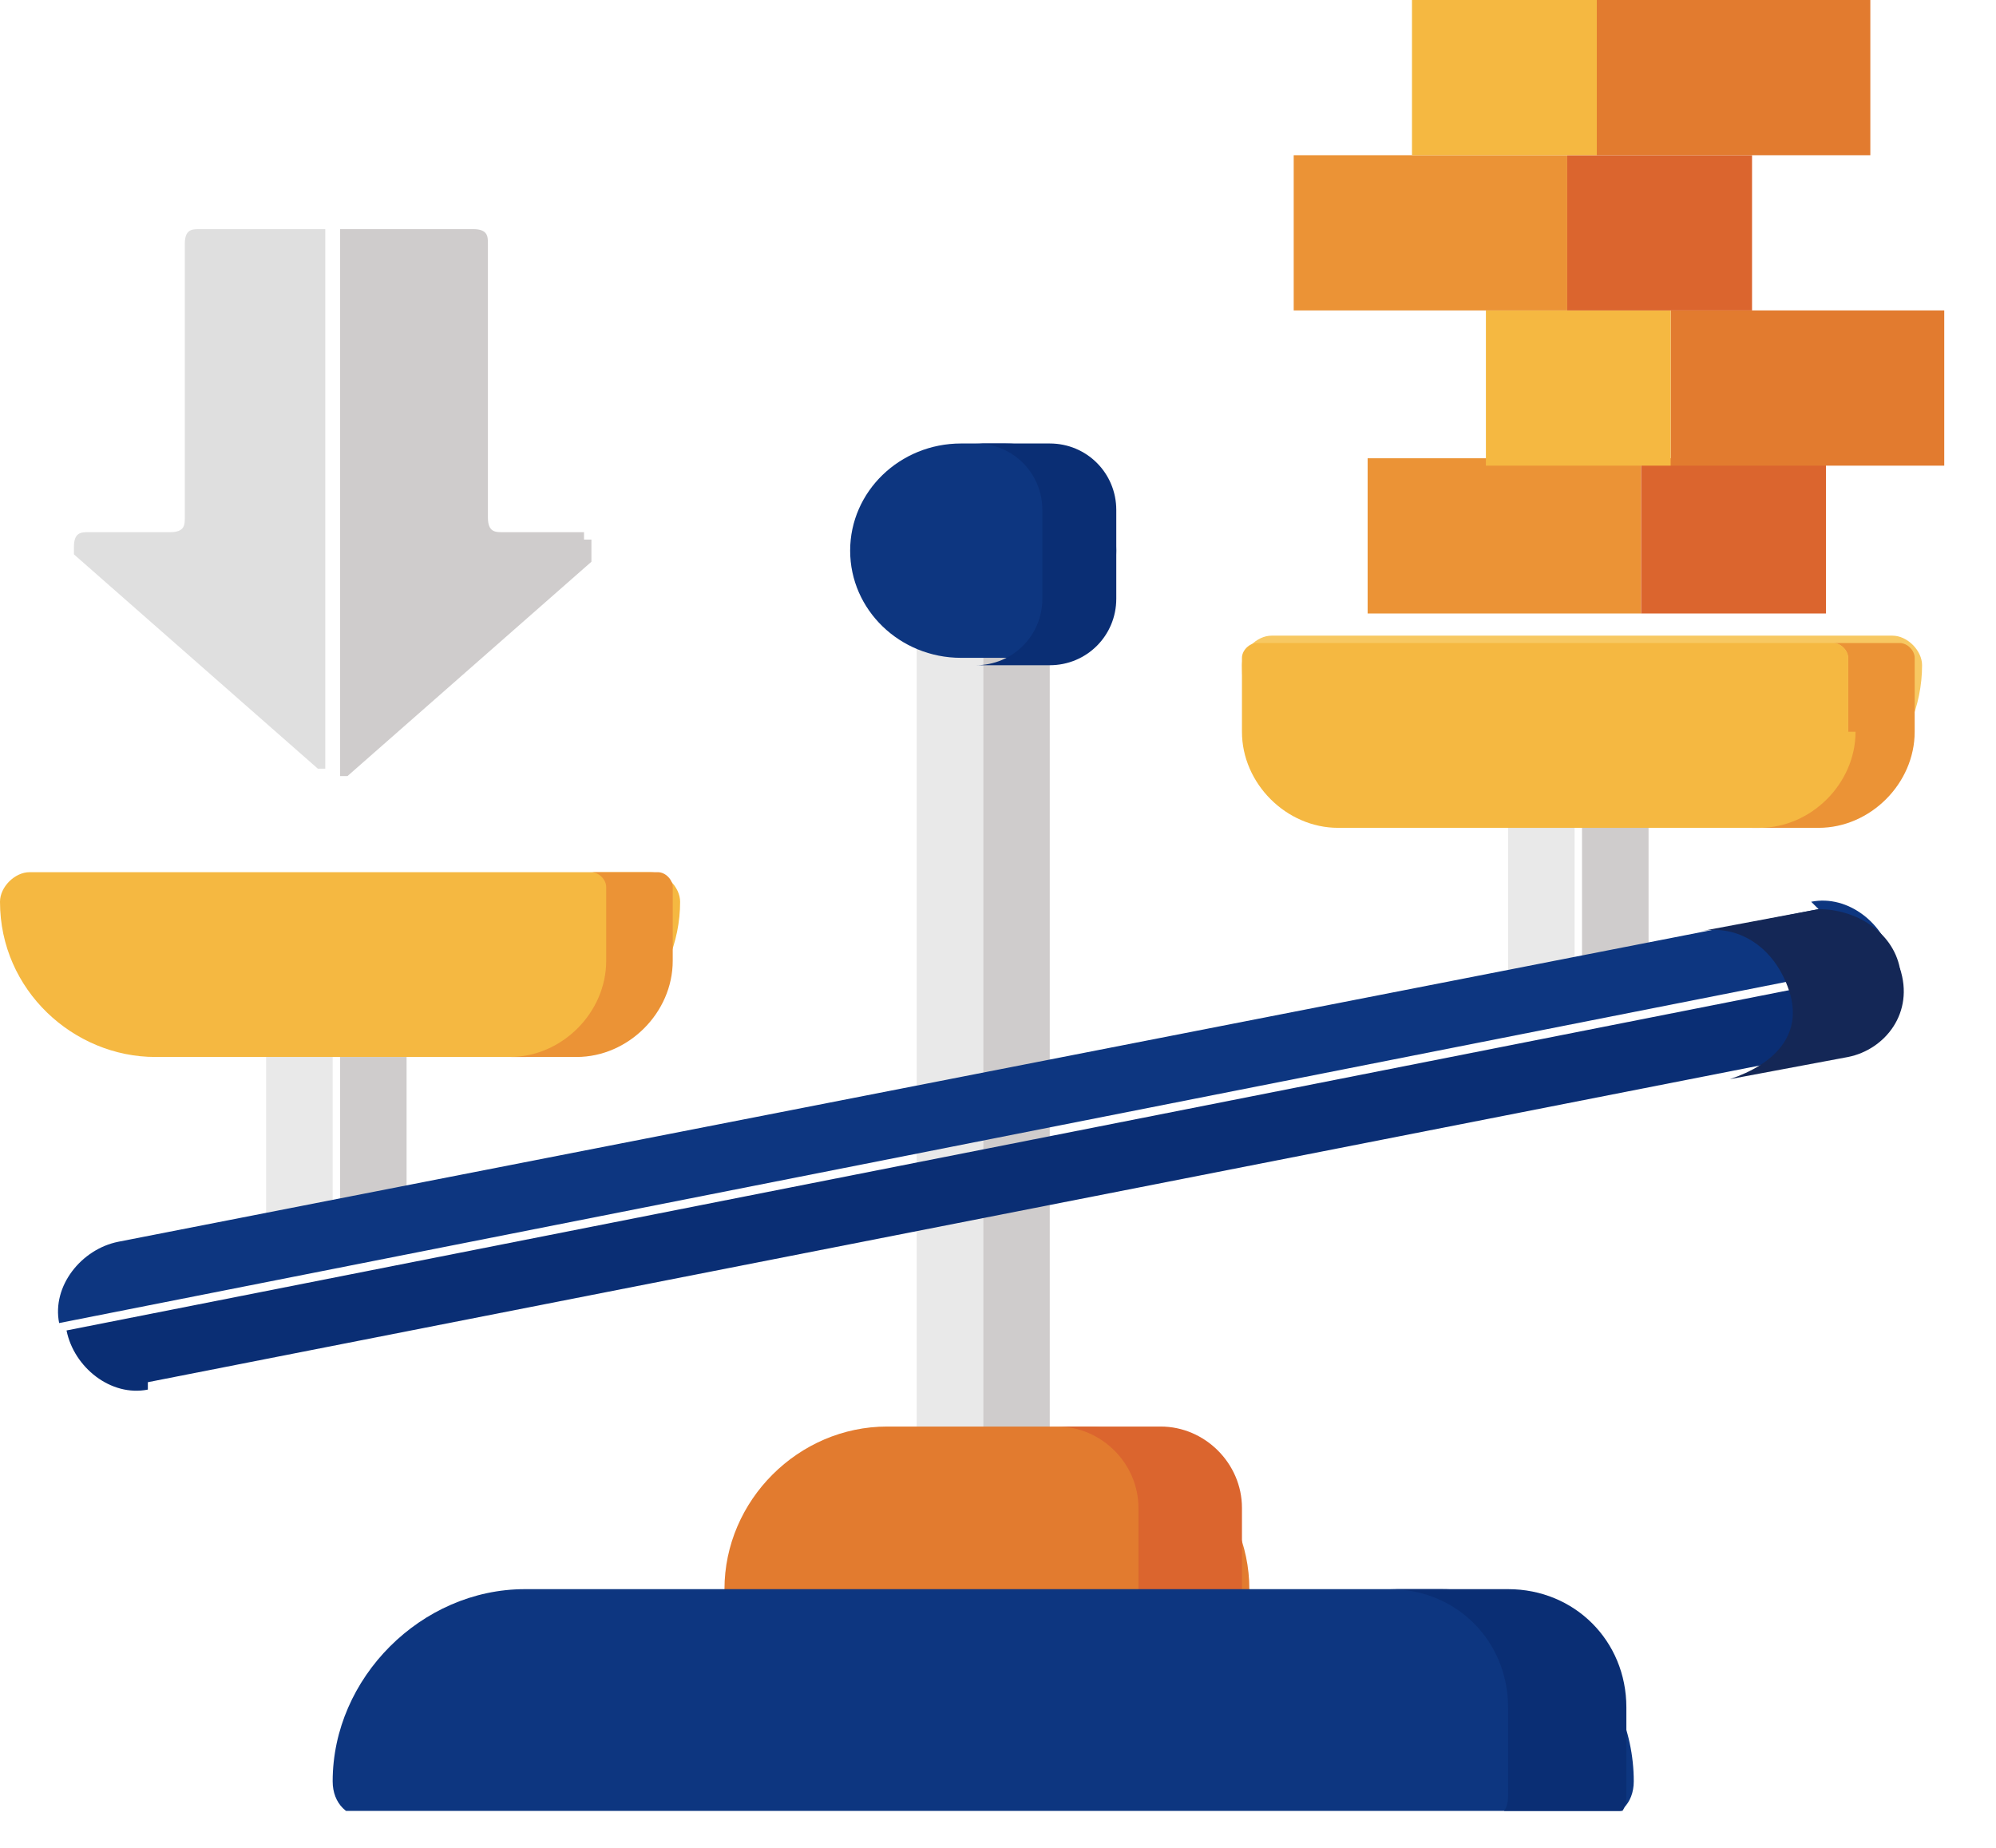 <svg width="27" height="25" viewBox="0 0 27 25" fill="none" xmlns="http://www.w3.org/2000/svg">
<g clip-path="url(#clip0_49_153)">
<path d="M22.2 6.2H18.5V8.3H22.2V6.2Z" fill="#EB9336"/>
<path d="M24.7 6.2H22.2V8.3H24.7V6.2Z" fill="#DB652E"/>
<path d="M26.3 4.2H22.6V6.3H26.3V4.2Z" fill="#E27B2F"/>
<path d="M22.6 4.2H20.1V6.3H22.6V4.2Z" fill="#F5B841"/>
<path d="M21.2 2.1H17.5V4.2H21.2V2.1Z" fill="#EB9336"/>
<path d="M23.7 2.1H21.2V4.2H23.7V2.1Z" fill="#DB652E"/>
<path d="M25.3 0H21.6V2.1H25.3V0Z" fill="#E27B2F"/>
<path d="M21.6 0H19.1V2.1H21.6V0Z" fill="#F5B841"/>
<path d="M13.3 8.2H12.4V20.2H13.3V8.2Z" fill="#E9E9E9"/>
<path d="M14.2 8.2H13.3V20.2H14.2V8.2Z" fill="#CFCCCC"/>
<path d="M21.3 11.1H20.4V13.4H21.3V11.1Z" fill="#E9E9E9"/>
<path d="M22.3 11.1H21.4V13.4H22.3V11.1Z" fill="#CFCCCC"/>
<path d="M4.5 14.3H3.6V16.6H4.5V14.3Z" fill="#E9E9E9"/>
<path d="M5.5 14.3H4.6V16.6H5.5V14.3Z" fill="#CFCCCC"/>
<path d="M23.9 11.1H18.9C17.8 11.1 16.8 10.2 16.8 9C16.8 8.8 17 8.6 17.2 8.6H25.6C25.8 8.6 26 8.8 26 9C26 10.1 25.1 11.1 23.9 11.1Z" fill="#F7C862"/>
<path d="M25.7 8.7H24.8C24.9 8.7 25 8.8 25 8.9V9.9C25 10.6 24.4 11.2 23.7 11.2H24.6C25.3 11.2 25.9 10.6 25.9 9.9V8.9C25.9 8.8 25.8 8.7 25.7 8.7Z" fill="#EB9336"/>
<path d="M25 9.9V8.9C25 8.8 24.9 8.7 24.8 8.7H17C16.9 8.7 16.8 8.8 16.8 8.9V9.9C16.8 10.6 17.4 11.2 18.1 11.2H23.8C24.5 11.2 25.1 10.6 25.1 9.9H25Z" fill="#F5B841"/>
<path d="M7.1 14.3H2.1C1 14.3 0 13.4 0 12.2C0 12 0.2 11.8 0.4 11.8H8.8C9 11.8 9.2 12 9.2 12.2C9.2 13.3 8.3 14.3 7.1 14.3Z" fill="#F5B841"/>
<path d="M8.9 11.8H8C8.1 11.8 8.2 11.9 8.2 12V13C8.2 13.7 7.6 14.3 6.9 14.3H7.8C8.5 14.3 9.1 13.7 9.1 13V12C9.1 11.9 9 11.8 8.9 11.8Z" fill="#EB9336"/>
<path d="M13.6 6H13C12.172 6 11.5 6.649 11.5 7.45C11.5 8.251 12.172 8.9 13 8.9H13.6C14.428 8.9 15.1 8.251 15.1 7.45C15.1 6.649 14.428 6 13.6 6Z" fill="#0D3680"/>
<path d="M12 19.3H14.7C15.9 19.3 16.9 20.3 16.9 21.5C16.9 22.7 15.9 23.7 14.7 23.7H12C10.8 23.7 9.8 22.7 9.8 21.5C9.8 20.3 10.8 19.3 12 19.3Z" fill="#E27B2F"/>
<path d="M14.2 6H13.2C13.7 6 14.1 6.4 14.1 6.9V8.1C14.1 8.6 13.7 9 13.2 9H14.2C14.7 9 15.1 8.6 15.1 8.1V6.9C15.1 6.4 14.7 6 14.2 6Z" fill="#0A2E74"/>
<path d="M15.7 19.3H14.3C14.9 19.3 15.4 19.8 15.4 20.4V22.6C15.4 23.2 14.9 23.7 14.3 23.7H15.7C16.3 23.7 16.8 23.2 16.8 22.6V20.4C16.8 19.8 16.3 19.3 15.7 19.3Z" fill="#DB652E"/>
<path d="M7.2 21.5H19.5C20.9 21.5 22.1 22.7 22.1 24.1C22.1 24.4 21.9 24.6 21.6 24.6H5C4.7 24.6 4.5 24.4 4.5 24.1C4.5 22.7 5.7 21.5 7.1 21.5H7.2Z" fill="#0D3680"/>
<path d="M20.4 21.5H18.8C19.7 21.5 20.4 22.2 20.4 23.1V24.3C20.4 24.5 20.3 24.6 20.1 24.6H21.7C21.9 24.6 22 24.5 22 24.3V23.1C22 22.2 21.3 21.5 20.4 21.5Z" fill="#0A2E74"/>
<path d="M2 18.7L24.9 14.2C25.4 14.1 25.8 13.6 25.7 13.1L0.9 18C1 18.5 1.5 18.9 2 18.8V18.7Z" fill="#0A2E74"/>
<path d="M24.6 12.3L1.6 16.8C1.1 16.9 0.7 17.4 0.8 17.9L25.6 13C25.5 12.5 25 12.1 24.5 12.2L24.6 12.3Z" fill="#0D3680"/>
<path d="M24.6 12.3L23 12.6C23.5 12.5 24 12.8 24.2 13.4C24.4 14 24 14.4 23.4 14.6L25 14.3C25.5 14.2 25.9 13.7 25.7 13.1C25.6 12.6 25.1 12.3 24.6 12.3Z" fill="#142756"/>
<path d="M2.7 3.1C2.6 3.1 2.5 3.1 2.5 3.3V7C2.5 7.1 2.5 7.2 2.3 7.2H1.2C1.1 7.2 1 7.2 1 7.4V7.5L4.3 10.4C4.3 10.4 4.3 10.4 4.4 10.4V3.1H2.6H2.7Z" fill="#DFDFDF"/>
<path d="M7.9 7.2H6.8C6.7 7.2 6.6 7.2 6.6 7V3.3C6.6 3.2 6.6 3.1 6.4 3.1H4.6V10.5C4.6 10.5 4.6 10.5 4.7 10.5L8 7.6C8 7.6 8 7.4 8 7.3C8 7.3 8 7.3 7.9 7.3V7.2Z" fill="#CFCCCC"/>
</g>
<defs>
<clipPath id="clip0_49_153">
<rect width="26.3" height="24.5" fill="white"/>
</clipPath>
</defs>
</svg>
